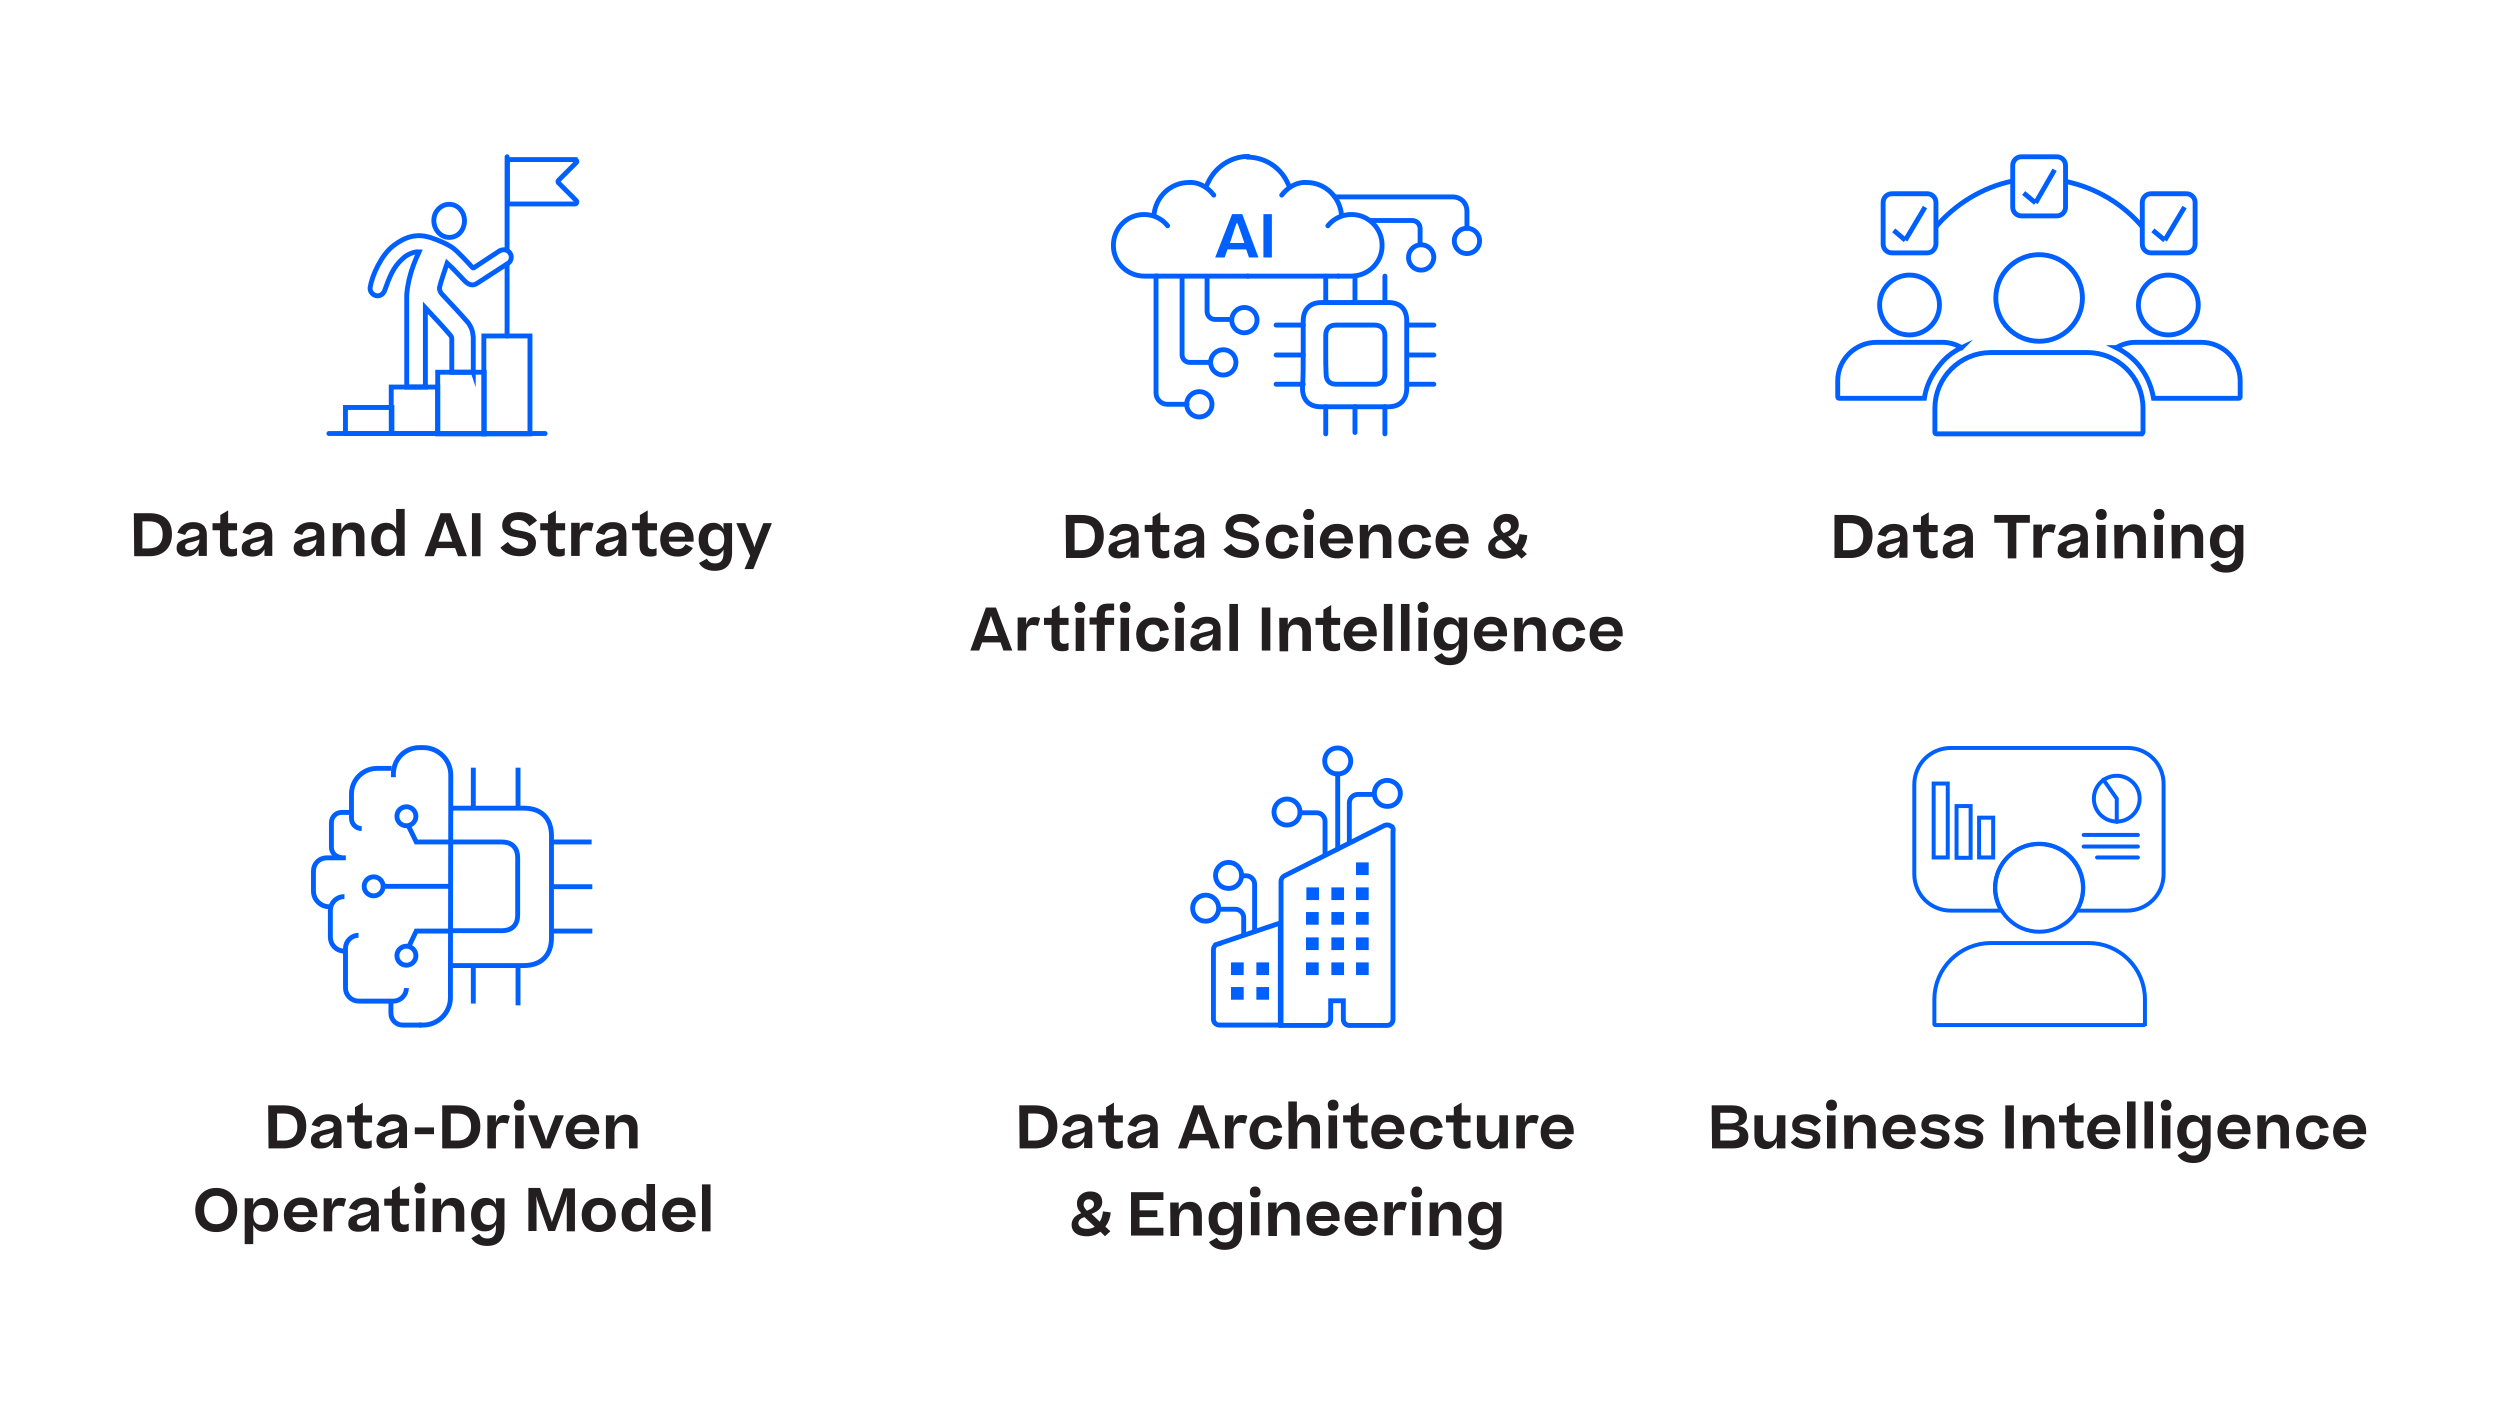 <?xml version="1.0" encoding="UTF-8"?>
<svg xmlns="http://www.w3.org/2000/svg" id="Layer_1" viewBox="0 0 710 399.38">
  <defs>
    <style>.cls-1{fill:#0060ff;}.cls-2{fill:#231f20;}.cls-3,.cls-4,.cls-5{fill:none;stroke:#0060ff;stroke-miterlimit:10;}.cls-3,.cls-5{stroke-width:1.39px;}.cls-4{stroke-width:1.13px;}.cls-4,.cls-5{stroke-linecap:round;}</style>
  </defs>
  <g>
    <path class="cls-2" d="M520.99,146.25h4.35c4.24,0,6.47,2.12,6.47,5.96,0,3.64-2.22,6.27-6.37,6.27h-4.45v-12.23h0Zm2.43,2.22v7.78h1.92c2.63,0,3.84-1.62,3.84-3.94,0-2.63-1.21-3.74-3.94-3.74h-1.82v-.1Z"></path>
    <path class="cls-2" d="M533.12,156.26c0-1.11,.4-1.72,1.21-2.12,.71-.4,1.62-.71,3.44-1.11,1.62-.3,1.82-.61,1.82-1.21s-.4-1.11-1.72-1.11-1.92,.71-2.32,1.72l-2.22-.61c.81-2.12,2.53-3.03,4.55-3.03,2.32,0,3.84,1.11,3.84,3.54v6.06h-2.32v-1.92c-.61,1.31-1.82,2.12-3.44,2.12-1.72,0-2.83-.91-2.83-2.32h0Zm6.47-2.02v-.61c-.2,.3-.71,.4-1.72,.71-1.62,.3-2.32,.61-2.32,1.41,0,.71,.51,1.01,1.41,1.01,1.72,0,2.53-1.52,2.63-2.53h0Z"></path>
    <path class="cls-2" d="M550.3,158.18c-.51,.3-1.11,.4-1.82,.4-2.22,0-3.03-1.11-3.03-3.23v-4.24h-2.12v-2.02h2.22v-2.32l2.22-1.31v3.64h2.53v2.02h-2.53v3.94c0,1.01,.4,1.41,1.31,1.41,.51,0,.81-.1,1.21-.3v2.02h0Z"></path>
    <path class="cls-2" d="M551.72,156.26c0-1.11,.4-1.72,1.21-2.12,.71-.4,1.62-.71,3.44-1.11,1.62-.3,1.82-.61,1.82-1.21s-.4-1.11-1.72-1.11-1.92,.71-2.32,1.72l-2.22-.61c.81-2.12,2.53-3.03,4.55-3.03,2.32,0,3.84,1.11,3.84,3.54v6.06h-2.32v-1.92c-.61,1.31-1.82,2.12-3.44,2.12-1.72,0-2.93-.91-2.83-2.32h0Zm6.47-2.02v-.61c-.2,.3-.71,.4-1.72,.71-1.62,.3-2.32,.61-2.32,1.41,0,.71,.51,1.01,1.41,1.01,1.72,0,2.53-1.52,2.63-2.53h0Z"></path>
    <path class="cls-2" d="M566.37,146.25h10.11v2.22h-3.84v10.11h-2.43v-10.11h-3.84v-2.22h0Z"></path>
    <path class="cls-2" d="M583.86,149.18l-.61,2.22c-.4-.2-.91-.3-1.52-.3-1.11,0-1.82,.91-1.82,2.43v4.85h-2.43v-9.4h2.43v2.12c.4-1.62,1.11-2.22,2.43-2.22,.61,0,1.11,.1,1.52,.3Z"></path>
    <path class="cls-2" d="M584.36,156.26c0-1.11,.4-1.72,1.21-2.12,.71-.4,1.62-.71,3.44-1.11,1.62-.3,1.82-.61,1.82-1.21s-.4-1.11-1.72-1.11-1.92,.71-2.32,1.72l-2.22-.61c.81-2.12,2.53-3.03,4.55-3.03,2.32,0,3.84,1.11,3.84,3.54v6.06h-2.32v-1.92c-.61,1.31-1.82,2.12-3.44,2.12s-2.83-.91-2.83-2.32h0Zm6.57-2.02v-.61c-.2,.3-.71,.4-1.72,.71-1.62,.3-2.32,.61-2.32,1.41,0,.71,.51,1.01,1.41,1.01,1.72,0,2.53-1.52,2.63-2.53h0Z"></path>
    <path class="cls-2" d="M596.79,144.53c.91,0,1.52,.61,1.52,1.62,0,.91-.61,1.52-1.52,1.52-1.01,0-1.62-.61-1.62-1.52,.1-.91,.61-1.62,1.62-1.62Zm1.21,13.95h-2.43v-9.4h2.43v9.4Z"></path>
    <path class="cls-2" d="M600.43,149.08h2.43v2.02c.61-1.52,1.72-2.22,3.23-2.22,2.02,0,3.34,1.41,3.34,3.74v5.86h-2.43v-5.15c0-1.52-.61-2.32-2.02-2.32s-2.02,1.11-2.02,2.83v4.75h-2.43l-.1-9.5h0Z"></path>
    <path class="cls-2" d="M613.17,144.53c.91,0,1.52,.61,1.52,1.62,0,.91-.61,1.52-1.52,1.52-1.01,0-1.52-.61-1.52-1.52-.1-.91,.51-1.62,1.52-1.62Zm1.11,13.95h-2.43v-9.4h2.43v9.4Z"></path>
    <path class="cls-2" d="M616.7,149.08h2.43v2.02c.61-1.52,1.72-2.22,3.23-2.22,2.02,0,3.34,1.41,3.34,3.74v5.86h-2.43v-5.15c0-1.52-.61-2.32-2.02-2.32s-2.02,1.11-2.02,2.83v4.75h-2.43l-.1-9.5h0Z"></path>
    <path class="cls-2" d="M627.62,153.83c0-3.23,2.02-4.85,4.14-4.85,1.41,0,2.43,.61,2.93,1.92v-1.82h2.43v8.29c0,3.54-1.82,5.26-4.95,5.26-2.12,0-3.64-.81-4.45-2.22l2.22-1.21c.61,.91,1.11,1.31,2.43,1.31,1.52,0,2.32-.91,2.32-2.83v-1.11c-.61,1.21-1.62,1.92-3.13,1.92-2.22,0-3.94-1.62-3.94-4.65h0Zm7.28-.1c0-1.72-.71-2.83-2.32-2.83s-2.32,1.21-2.32,2.83,.61,2.83,2.32,2.83,2.32-1.11,2.32-2.83Z"></path>
  </g>
  <g>
    <g>
      <path class="cls-3" d="M579.11,96.92c6.8,0,12.3-5.5,12.3-12.3s-5.6-12.3-12.3-12.3-12.3,5.5-12.3,12.3,5.5,12.3,12.3,12.3Z"></path>
      <path class="cls-3" d="M608.61,122.82v-6.9c0-8.8-7.2-15.8-15.8-15.8h-27.4c-8.8,0-15.9,7.2-15.9,15.8v6.9c0,.1,.1,.4,.4,.4h58.4c.1-.1,.3-.3,.3-.4h0Z"></path>
    </g>
    <path class="cls-3" d="M542.31,95.12c4.6,0,8.5-3.8,8.5-8.5s-3.8-8.5-8.5-8.5-8.5,3.8-8.5,8.5,3.7,8.5,8.5,8.5Z"></path>
    <path class="cls-3" d="M557.11,98.72c-1.6-.9-3.5-1.5-5.4-1.5h-18.8c-6,0-11,4.9-11,10.9v4.6c0,.1,.1,.4,.4,.4h24.2c.5-3.4,2-6.5,4-9,1.7-2.3,4-4.2,6.6-5.4h0Z"></path>
    <path class="cls-3" d="M615.81,95.12c-4.6,0-8.5-3.8-8.5-8.5s3.8-8.5,8.5-8.5,8.5,3.8,8.5,8.5-3.7,8.5-8.5,8.5Z"></path>
    <path class="cls-3" d="M601.01,98.72c1.6-.9,3.5-1.5,5.4-1.5h18.8c6,0,11,4.9,11,10.9v4.6c0,.1-.1,.4-.4,.4h-24.2c-.5-2.9-1.6-5.7-3.1-7.9-1.8-2.8-4.5-5-7.5-6.5h0Z"></path>
    <path class="cls-3" d="M586.61,51.52c8.7,1.8,16.3,6.4,21.8,12.9"></path>
    <path class="cls-3" d="M549.71,64.52c5.5-6.5,13.2-11.3,21.8-13.1"></path>
    <path class="cls-3" d="M547.31,71.82h-10c-1.4,0-2.5-1.1-2.5-2.5v-11.8c0-1.4,1.1-2.5,2.5-2.5h10c1.4,0,2.5,1.1,2.5,2.5v11.8c-.1,1.4-1.1,2.5-2.5,2.5Z"></path>
    <path class="cls-3" d="M584.11,61.32h-10c-1.4,0-2.5-1.1-2.5-2.5v-11.8c0-1.4,1.1-2.5,2.5-2.5h10c1.4,0,2.5,1.1,2.5,2.5v11.8c0,1.4-1.1,2.5-2.5,2.5Z"></path>
    <path class="cls-3" d="M620.91,71.82h-10c-1.4,0-2.5-1.1-2.5-2.5v-11.8c0-1.4,1.1-2.5,2.5-2.5h10c1.4,0,2.5,1.1,2.5,2.5v11.8c0,1.4-1.1,2.5-2.5,2.5Z"></path>
    <g>
      <line class="cls-3" x1="537.81" y1="65.42" x2="541.11" y2="68.22"></line>
      <line class="cls-3" x1="546.71" y1="58.82" x2="541.11" y2="68.22"></line>
    </g>
    <g>
      <line class="cls-3" x1="574.71" y1="54.82" x2="578.11" y2="57.62"></line>
      <line class="cls-3" x1="583.51" y1="48.22" x2="578.11" y2="57.62"></line>
    </g>
    <g>
      <line class="cls-3" x1="611.41" y1="65.42" x2="614.81" y2="68.22"></line>
      <line class="cls-3" x1="620.41" y1="58.82" x2="614.81" y2="68.22"></line>
    </g>
  </g>
  <g>
    <path class="cls-3" d="M131.91,62.72c0,2.6-1.8,4.7-4.3,4.7s-4.4-2.2-4.4-4.8,2-4.6,4.4-4.6c2.3,0,4.3,2,4.3,4.7h0Z"></path>
    <line class="cls-5" x1="144.01" y1="70.92" x2="144.01" y2="44.52"></line>
    <line class="cls-5" x1="144.01" y1="95.42" x2="144.01" y2="75.32"></line>
    <path class="cls-3" d="M134.41,105.72v-9.4h0c0-.4,0-.9-.1-1.3-.1-1.2-.6-2.3-1.3-3.3-2.4-2.8-5-5.5-7.5-8.2-.4-.4-.8-1.3-.7-1.8,.5-2.2,1.4-4.5,2.2-7,1.9,1.7,3.4,3.5,4.9,5,1,1,2,1.5,3.1,1,.2-.1,.3-.1,.4-.2l8.8-5.7c.6-.3,1-1,1-1.8,0-1.1-1-2.1-2.1-2.1-.4,0-.8,.1-1.1,.3h-.1l-7.3,4.8c-.1,.1-.3,.1-.4,0-.8-.9-4.4-4.9-6-5.9-1.6-1-3.5-1.8-5.5-2.5-4.3-1.5-7.6-.4-10.9,2.1-3.4,2.5-6.2,8.5-6.7,12v.2c0,1.1,1,2.1,2.1,2.1,1,0,1.8-.7,2.1-1.7,1.2-3.3,2.3-6.5,5.1-8.9,1-1,3-2,4.6-1.9-.7,1.5-1.1,2.5-1.6,3.8-1,2.7-1.7,5.6-1.9,8.5v26.1h5.3v-22.5c2.6,2.8,4.9,5.2,7.1,7.8,.3,.3,.4,.8,.4,1.1v9.4h6.1Z"></path>
    <rect class="cls-5" x="98.11" y="115.72" width="13.2" height="7.4"></rect>
    <rect class="cls-5" x="111.11" y="109.92" width="13.2" height="13.2"></rect>
    <rect class="cls-5" x="124.31" y="105.72" width="13.2" height="17.5"></rect>
    <rect class="cls-5" x="137.41" y="95.42" width="13.1" height="27.8"></rect>
    <line class="cls-5" x1="93.41" y1="123.12" x2="154.81" y2="123.12"></line>
    <path class="cls-5" d="M163.31,45.32h-19.2v12.6h19.2c.4,0,.7-.5,.4-.9l-5.1-5.1c-.2-.2-.2-.5,0-.7l5.1-5.1c.3-.2,0-.8-.4-.8Z"></path>
  </g>
  <g>
    <path class="cls-2" d="M38.01,145.74h4.35c4.24,0,6.47,2.12,6.47,5.96,0,3.64-2.22,6.27-6.37,6.27h-4.35l-.1-12.23h0Zm2.43,2.22v7.78h1.92c2.63,0,3.84-1.62,3.84-3.94,0-2.63-1.21-3.74-3.94-3.74h-1.82v-.1Z"></path>
    <path class="cls-2" d="M50.14,155.75c0-1.11,.4-1.72,1.21-2.12,.71-.4,1.62-.71,3.44-1.11,1.62-.3,1.82-.61,1.82-1.21s-.4-1.11-1.72-1.11-1.92,.71-2.32,1.72l-2.22-.61c.81-2.12,2.53-3.03,4.55-3.03,2.32,0,3.84,1.11,3.84,3.54v6.06h-2.32v-1.92c-.61,1.31-1.82,2.12-3.44,2.12-1.72,0-2.83-.91-2.83-2.32h0Zm6.47-2.02v-.61c-.2,.3-.71,.4-1.72,.71-1.62,.3-2.32,.61-2.32,1.41,0,.71,.51,1.01,1.41,1.01,1.72,0,2.53-1.52,2.63-2.53h0Z"></path>
    <path class="cls-2" d="M67.32,157.67c-.51,.3-1.11,.4-1.82,.4-2.22,0-3.03-1.11-3.03-3.23v-4.24h-2.12v-2.02h2.22v-2.32l2.22-1.31v3.64h2.53v2.02h-2.53v3.94c0,1.01,.4,1.41,1.31,1.41,.51,0,.81-.1,1.21-.3v2.02h0Z"></path>
    <path class="cls-2" d="M68.63,155.75c0-1.11,.4-1.72,1.21-2.12,.71-.4,1.62-.71,3.44-1.11,1.62-.3,1.82-.61,1.82-1.21s-.4-1.11-1.72-1.11c-1.21,0-1.92,.71-2.32,1.72l-2.22-.61c.81-2.12,2.53-3.03,4.65-3.03,2.32,0,3.84,1.11,3.84,3.54v6.06h-2.22v-1.92c-.61,1.31-1.82,2.12-3.44,2.12-1.92,0-3.03-.91-3.03-2.32h0Zm6.47-2.02v-.61c-.2,.3-.71,.4-1.72,.71-1.62,.3-2.32,.61-2.32,1.41,0,.71,.51,1.01,1.41,1.01,1.72,0,2.63-1.52,2.63-2.53h0Z"></path>
    <path class="cls-2" d="M83.39,155.75c0-1.11,.4-1.72,1.21-2.12,.71-.4,1.62-.71,3.44-1.11,1.62-.3,1.82-.61,1.82-1.21s-.4-1.11-1.72-1.11-1.92,.71-2.32,1.72l-2.22-.61c.81-2.12,2.53-3.03,4.65-3.03,2.32,0,3.84,1.11,3.84,3.54v6.06h-2.32v-1.92c-.61,1.31-1.82,2.12-3.44,2.12-1.72,0-2.93-.91-2.93-2.32h0Zm6.47-2.02v-.61c-.2,.3-.71,.4-1.72,.71-1.62,.3-2.32,.61-2.32,1.41,0,.71,.51,1.01,1.41,1.01,1.82,0,2.63-1.52,2.63-2.53h0Z"></path>
    <path class="cls-2" d="M94.51,148.57h2.43v2.02c.61-1.52,1.72-2.22,3.23-2.22,2.12,0,3.34,1.41,3.34,3.74v5.86h-2.43v-5.26c0-1.52-.61-2.32-2.02-2.32s-2.12,1.11-2.12,2.83v4.75h-2.43v-9.4h0Z"></path>
    <path class="cls-2" d="M109.57,148.47c1.41,0,2.43,.61,2.93,1.82v-5.76h2.43v13.34h-2.43v-1.92c-.61,1.31-1.62,2.02-3.13,2.02-2.22,0-3.94-1.62-3.94-4.75s2.02-4.75,4.14-4.75h0Zm3.13,4.75c0-1.72-.71-2.83-2.32-2.83s-2.32,1.21-2.32,2.83,.61,2.83,2.32,2.83,2.32-1.11,2.32-2.83Z"></path>
    <path class="cls-2" d="M125.13,145.74h2.83l4.65,12.23h-2.53l-.81-2.32h-5.26l-.81,2.32h-2.63l4.55-12.23h0Zm-.61,8.09h3.94l-1.72-4.85-.3-.91-.3,.91-1.62,4.85h0Z"></path>
    <path class="cls-2" d="M134.03,145.74h2.43v12.23h-2.43v-12.23Z"></path>
    <path class="cls-2" d="M144.23,153.93c1.01,1.31,2.02,1.92,3.74,1.92,1.31,0,2.02-.71,2.02-1.52,0-1.21-1.52-1.41-3.13-1.72-2.12-.3-4.24-.91-4.24-3.44,0-2.02,1.62-3.74,4.65-3.74,2.22,0,3.84,.61,5.26,2.43l-2.22,1.62c-.81-1.21-1.72-1.82-3.34-1.82-1.31,0-2.02,.71-2.02,1.41,0,1.21,1.31,1.41,3.13,1.72,1.92,.3,4.14,.91,4.14,3.44,0,2.22-1.72,3.74-4.55,3.74-2.63,0-4.45-.91-5.56-2.43l2.12-1.62h0Z"></path>
    <path class="cls-2" d="M160.4,157.67c-.51,.3-1.11,.4-1.82,.4-2.22,0-3.03-1.11-3.03-3.23v-4.24h-2.12v-2.02h2.22v-2.32l2.22-1.31v3.64h2.63v2.02h-2.63v3.94c0,1.01,.4,1.41,1.31,1.41,.51,0,.81-.1,1.21-.3v2.02h0Z"></path>
    <path class="cls-2" d="M168.59,148.68l-.61,2.22c-.4-.2-.91-.3-1.52-.3-1.11,0-1.82,.91-1.82,2.43v4.85h-2.43v-9.4h2.43v2.12c.4-1.62,1.11-2.22,2.43-2.22,.71,0,1.11,.1,1.52,.3Z"></path>
    <path class="cls-2" d="M169.2,155.75c0-1.11,.4-1.72,1.21-2.12,.71-.4,1.62-.71,3.44-1.11,1.62-.3,1.82-.61,1.82-1.21s-.4-1.11-1.72-1.11-1.92,.71-2.32,1.72l-2.22-.61c.81-2.12,2.53-3.03,4.65-3.03,2.32,0,3.84,1.11,3.84,3.54v6.06h-2.32v-1.92c-.61,1.31-1.82,2.12-3.44,2.12-1.82,0-2.93-.91-2.93-2.32h0Zm6.47-2.02v-.61c-.2,.3-.71,.4-1.72,.71-1.62,.3-2.32,.61-2.32,1.41,0,.71,.51,1.01,1.41,1.01,1.72,0,2.53-1.52,2.63-2.53h0Z"></path>
    <path class="cls-2" d="M186.48,157.67c-.51,.3-1.11,.4-1.82,.4-2.22,0-3.03-1.11-3.03-3.23v-4.24h-2.12v-2.02h2.22v-2.32l2.22-1.31v3.64h2.63v2.02h-2.63v3.94c0,1.01,.4,1.41,1.31,1.41,.51,0,.81-.1,1.21-.3v2.02h0Z"></path>
    <path class="cls-2" d="M192.44,158.07c-3.23,0-4.95-2.02-4.95-4.85,0-2.63,1.82-4.95,4.85-4.95,3.23,0,4.65,2.22,4.65,4.65v.91h-7.07c.2,1.31,1.11,2.12,2.53,2.12,1.11,0,1.72-.4,2.22-1.41l2.12,1.11c-1.01,1.52-2.32,2.43-4.35,2.43h0Zm-2.53-5.66h4.65c-.1-1.21-.71-2.02-2.22-2.02-1.41,0-2.22,.71-2.43,2.02Z"></path>
    <path class="cls-2" d="M198.41,153.32c0-3.23,2.02-4.85,4.14-4.85,1.41,0,2.43,.61,2.93,1.92v-1.82h2.43v8.29c0,3.54-1.82,5.26-4.95,5.26-2.12,0-3.64-.81-4.45-2.22l2.22-1.21c.61,.91,1.11,1.31,2.43,1.31,1.52,0,2.32-.91,2.32-2.83v-1.11c-.61,1.21-1.62,1.92-3.13,1.92-2.22,0-3.94-1.62-3.94-4.65h0Zm7.28-.1c0-1.72-.71-2.83-2.32-2.83s-2.32,1.21-2.32,2.83,.61,2.83,2.32,2.83,2.32-1.11,2.32-2.83Z"></path>
    <path class="cls-2" d="M213.97,161.61h-2.53l1.62-3.74-3.94-9.3h2.53l2.32,5.86,.3,1.01,.3-1.01,2.22-5.86h2.43l-5.26,13.04h0Z"></path>
  </g>
  <g>
    <path class="cls-2" d="M117.8,320.19h5.46v1.92h-5.46v-1.92Z"></path>
    <g>
      <path class="cls-2" d="M76.16,313.92h4.35c4.24,0,6.47,2.02,6.47,5.96,0,3.64-2.22,6.27-6.37,6.27h-4.35l-.1-12.23h0Zm2.53,2.22v7.78h1.92c2.63,0,3.84-1.62,3.84-3.94,0-2.53-1.21-3.74-3.94-3.74h-1.82v-.1Z"></path>
      <path class="cls-2" d="M88.29,323.93c0-1.11,.4-1.72,1.21-2.12,.71-.4,1.62-.71,3.44-1.11,1.62-.3,1.82-.61,1.82-1.21s-.4-1.11-1.72-1.11-1.92,.71-2.32,1.72l-2.22-.61c.81-2.02,2.53-3.03,4.65-3.03,2.32,0,3.84,1.11,3.84,3.54v6.06h-2.32v-1.92c-.61,1.31-1.82,2.02-3.44,2.02-1.82,.2-2.93-.71-2.93-2.22h0Zm6.47-1.92v-.61c-.2,.3-.71,.4-1.72,.71-1.62,.3-2.32,.61-2.32,1.41,0,.71,.51,1.01,1.41,1.01,1.82,0,2.53-1.52,2.63-2.53h0Z"></path>
      <path class="cls-2" d="M105.57,325.85c-.51,.3-1.11,.4-1.82,.4-2.22,0-3.03-1.11-3.03-3.23v-4.24h-2.12v-2.02h2.22v-2.32l2.22-1.31v3.64h2.63v2.02h-2.63v3.94c0,1.01,.4,1.41,1.31,1.41,.51,0,.81-.1,1.21-.3v2.02h0Z"></path>
      <path class="cls-2" d="M106.89,323.93c0-1.11,.4-1.72,1.21-2.12,.71-.4,1.62-.71,3.44-1.11,1.62-.3,1.82-.61,1.82-1.21s-.4-1.11-1.72-1.11-1.92,.71-2.32,1.72l-2.22-.61c.81-2.02,2.53-3.03,4.65-3.03,2.32,0,3.84,1.11,3.84,3.54v6.06h-2.32v-1.92c-.61,1.31-1.82,2.02-3.44,2.02-1.82,.2-2.93-.71-2.93-2.22h0Zm6.47-1.92v-.61c-.2,.3-.71,.4-1.72,.71-1.62,.3-2.32,.61-2.32,1.41,0,.71,.51,1.01,1.41,1.01,1.72,0,2.53-1.52,2.63-2.53h0Z"></path>
      <path class="cls-2" d="M125.59,313.92h4.35c4.24,0,6.47,2.02,6.47,5.96,0,3.64-2.22,6.27-6.37,6.27h-4.45v-12.23h0Zm2.43,2.22v7.78h1.92c2.63,0,3.84-1.62,3.84-3.94,0-2.53-1.21-3.74-3.94-3.74h-1.82v-.1Z"></path>
      <path class="cls-2" d="M144.79,316.95l-.61,2.22c-.4-.2-.91-.3-1.52-.3-1.11,0-1.82,.91-1.82,2.43v4.85h-2.43v-9.4h2.43v2.12c.4-1.62,1.11-2.22,2.43-2.22,.61,0,1.11,.1,1.52,.3Z"></path>
      <path class="cls-2" d="M147.52,312.3c.91,0,1.52,.61,1.52,1.62,0,.91-.61,1.52-1.52,1.52-1.01,0-1.62-.61-1.62-1.52,.1-1.01,.61-1.62,1.62-1.62Zm1.21,13.85h-2.43v-9.4h2.43v9.4Z"></path>
      <path class="cls-2" d="M153.78,326.15l-3.74-9.4h2.53l2.12,5.86,.4,1.41,.4-1.41,2.22-5.86h2.43l-3.84,9.4h-2.53Z"></path>
      <path class="cls-2" d="M165.61,326.35c-3.23,0-4.95-2.02-4.95-4.85,0-2.63,1.82-4.95,4.85-4.95,3.23,0,4.65,2.22,4.65,4.65v.91h-7.07c.2,1.31,1.11,2.12,2.53,2.12,1.11,0,1.72-.4,2.22-1.41l2.12,1.11c-.91,1.52-2.22,2.43-4.35,2.43h0Zm-2.53-5.66h4.65c-.1-1.21-.71-2.02-2.22-2.02-1.31-.1-2.12,.61-2.43,2.02Z"></path>
      <path class="cls-2" d="M172.08,316.75h2.43v2.02c.61-1.52,1.72-2.22,3.23-2.22,2.12,0,3.34,1.41,3.34,3.74v5.86h-2.43v-5.15c0-1.52-.61-2.32-2.02-2.32s-2.12,1.11-2.12,2.83v4.75h-2.43v-9.5h0Z"></path>
    </g>
    <g>
      <path class="cls-2" d="M55.45,343.64c0-3.44,2.22-6.27,5.96-6.27,3.94,0,5.96,2.83,5.96,6.27s-2.02,6.27-5.96,6.27-5.96-2.83-5.96-6.27Zm9.4,0c0-2.43-1.21-4.04-3.44-4.04s-3.44,1.72-3.44,4.04,1.11,4.04,3.44,4.04,3.44-1.62,3.44-4.04Z"></path>
      <path class="cls-2" d="M74.95,349.8c-1.41,0-2.43-.71-3.03-1.92v5.46h-2.43v-13.04h2.43v1.92c.61-1.41,1.72-2.02,3.23-2.02,2.12,0,3.84,1.41,3.84,4.75,0,3.13-1.82,4.95-4.04,4.85h0Zm1.62-4.75c0-1.72-.71-2.83-2.32-2.83s-2.32,1.21-2.32,2.83,.61,2.83,2.32,2.83,2.32-1.21,2.32-2.83Z"></path>
      <path class="cls-2" d="M85.56,349.9c-3.23,0-4.95-2.02-4.95-4.85,0-2.63,1.82-4.95,4.85-4.95,3.23,0,4.65,2.22,4.65,4.65v.91h-7.07c.2,1.31,1.11,2.12,2.53,2.12,1.11,0,1.72-.4,2.22-1.41l2.12,1.11c-1.01,1.52-2.22,2.43-4.35,2.43h0Zm-2.53-5.66h4.65c-.1-1.21-.71-2.02-2.22-2.02-1.31-.1-2.22,.71-2.43,2.02Z"></path>
      <path class="cls-2" d="M98.3,340.5l-.61,2.22c-.4-.2-.91-.3-1.52-.3-1.11,0-1.82,.91-1.82,2.43v4.85h-2.43v-9.4h2.32v2.12c.4-1.62,1.11-2.22,2.43-2.22,.71,0,1.21,.1,1.62,.3Z"></path>
      <path class="cls-2" d="M98.9,347.58c0-1.11,.4-1.72,1.21-2.12,.71-.4,1.62-.71,3.44-1.11,1.62-.3,1.82-.61,1.82-1.21s-.4-1.11-1.72-1.11-1.92,.71-2.32,1.72l-2.22-.61c.81-2.02,2.53-3.03,4.65-3.03,2.32,0,3.84,1.11,3.84,3.54v6.06h-2.22v-1.92c-.61,1.31-1.82,2.02-3.44,2.02-1.92,.1-3.03-.81-3.03-2.22h0Zm6.47-2.02v-.61c-.2,.3-.71,.4-1.72,.71-1.62,.3-2.32,.61-2.32,1.41,0,.71,.51,1.01,1.41,1.01,1.72,0,2.63-1.52,2.63-2.53h0Z"></path>
      <path class="cls-2" d="M116.09,349.5c-.51,.3-1.11,.4-1.82,.4-2.22,0-3.03-1.11-3.03-3.23v-4.24h-2.12v-2.02h2.22v-2.32l2.22-1.31v3.64h2.63v2.02h-2.63v3.94c0,1.01,.4,1.41,1.31,1.41,.51,0,.81-.1,1.21-.3v2.02h0Z"></path>
      <path class="cls-2" d="M119.32,335.85c.91,0,1.52,.61,1.52,1.62,0,.91-.61,1.52-1.52,1.52-1.01,0-1.62-.61-1.62-1.52,0-1.01,.61-1.62,1.62-1.62Zm1.21,13.85h-2.43v-9.4h2.43v9.4Z"></path>
      <path class="cls-2" d="M122.86,340.4h2.43v2.02c.61-1.52,1.72-2.22,3.23-2.22,2.02,0,3.34,1.41,3.34,3.74v5.86h-2.43v-5.15c0-1.52-.61-2.32-2.02-2.32s-2.12,1.11-2.12,2.83v4.75h-2.43v-9.5h0Z"></path>
      <path class="cls-2" d="M133.77,345.05c0-3.23,2.02-4.85,4.14-4.85,1.41,0,2.43,.61,2.93,1.92v-1.82h2.43v8.29c0,3.54-1.82,5.26-4.95,5.26-2.12,0-3.64-.81-4.45-2.22l2.22-1.21c.61,.91,1.11,1.31,2.43,1.31,1.52,0,2.32-.91,2.32-2.83v-1.11c-.61,1.21-1.62,1.92-3.13,1.92-2.22,.1-3.94-1.52-3.94-4.65h0Zm7.28,0c0-1.72-.71-2.83-2.32-2.83s-2.32,1.21-2.32,2.83,.61,2.83,2.32,2.83,2.32-1.21,2.32-2.83Z"></path>
      <path class="cls-2" d="M163.28,337.47v12.23h-2.32v-8.49l.1-1.62-.4,1.52-3.03,8.49h-1.92l-3.03-8.49-.4-1.41,.1,1.41v8.49h-2.32v-12.23h3.34l3.23,9.3,.1,.51,.1-.4,3.23-9.3h3.23Z"></path>
      <path class="cls-2" d="M165.2,345.05c0-2.83,1.82-4.85,4.85-4.85s4.85,2.12,4.85,4.85-1.82,4.85-4.85,4.85c-3.13,0-4.85-2.02-4.85-4.85Zm7.28,0c0-1.72-.71-2.83-2.32-2.83s-2.32,1.21-2.32,2.83,.61,2.83,2.32,2.83,2.32-1.21,2.32-2.83Z"></path>
      <path class="cls-2" d="M180.67,340.2c1.41,0,2.43,.61,2.93,1.82v-5.76h2.43v13.34h-2.43v-1.82c-.61,1.31-1.62,2.02-3.13,2.02-2.22,0-3.94-1.62-3.94-4.75s2.02-4.85,4.14-4.85h0Zm3.13,4.85c0-1.72-.71-2.83-2.32-2.83s-2.32,1.21-2.32,2.83,.61,2.83,2.32,2.83,2.32-1.21,2.32-2.83Z"></path>
      <path class="cls-2" d="M193,349.9c-3.23,0-4.95-2.02-4.95-4.85,0-2.63,1.82-4.95,4.85-4.95,3.23,0,4.65,2.22,4.65,4.65v.91h-7.07c.2,1.31,1.11,2.12,2.53,2.12,1.11,0,1.72-.4,2.22-1.41l2.12,1.11c-1.01,1.52-2.32,2.43-4.35,2.43h0Zm-2.53-5.66h4.65c-.1-1.21-.71-2.02-2.22-2.02-1.41-.1-2.22,.71-2.43,2.02Z"></path>
      <path class="cls-2" d="M201.79,349.7h-2.43v-13.34h2.43v13.34Z"></path>
    </g>
  </g>
  <g>
    <g>
      <path class="cls-3" d="M127.92,239.12h14.6c2.9,0,4.5,1.7,4.5,4.4v16.4c0,2.8-1.7,4.4-4.4,4.4h-14.8"></path>
      <path class="cls-3" d="M127.92,229.52h20.8c5.1,0,7.9,2.9,7.9,7.9v28.9c0,5-2.9,7.9-7.9,7.9h-21"></path>
      <line class="cls-3" x1="134.42" y1="274.12" x2="134.42" y2="285.02"></line>
      <line class="cls-3" x1="134.42" y1="218.02" x2="134.42" y2="229.42"></line>
      <line class="cls-3" x1="147.12" y1="229.52" x2="147.12" y2="218.02"></line>
      <line class="cls-3" x1="147.12" y1="285.52" x2="147.12" y2="274.12"></line>
      <line class="cls-3" x1="168.02" y1="239.12" x2="156.72" y2="239.12"></line>
      <line class="cls-3" x1="168.22" y1="251.82" x2="156.72" y2="251.82"></line>
      <line class="cls-3" x1="156.72" y1="264.42" x2="168.22" y2="264.42"></line>
    </g>
    <path class="cls-3" d="M97.02,243.52c-1.6,0-2.9-1.3-2.9-2.9v-7c0-1.6,1.3-2.9,2.9-2.9h2.7"></path>
    <path class="cls-3" d="M102.72,235.32c-1.6,0-2.9-1.3-2.9-2.9v-6.9c0-4.1,3.3-7.3,7.3-7.3h4.1"></path>
    <path class="cls-3" d="M93.52,257.52c-2.5,0-4.5-2-4.5-4.5v-5.6c0-2.2,1.7-3.8,3.8-3.8h5.4"></path>
    <path class="cls-3" d="M98.12,270.12h-.3c-2.3,0-4-1.8-4-4v-7.5c0-2.3,1.8-4,4-4"></path>
    <path class="cls-3" d="M115.42,280.62c0,2-1.7,3.7-3.7,3.7h-9.9c-2,0-3.7-1.7-3.7-3.7v-11.3c0-2,1.7-3.7,3.7-3.7"></path>
    <path class="cls-3" d="M111.02,284.52v3.3c0,1.8,1.5,3.3,3.3,3.3h5.4"></path>
    <path class="cls-3" d="M119.02,291.12h1.1c4.3,0,7.8-3.5,7.8-7.8v-4l.1-55.2v-4c0-4.3-3.5-7.8-7.8-7.8h-1.1c-3.6,0-6.5,2.5-7.2,5.8-.1,.4-.2,1-.2,1.5v1.1"></path>
    <circle class="cls-3" cx="106.12" cy="251.72" r="2.7"></circle>
    <polyline class="cls-3" points="115.92 234.42 118.22 239.12 127.92 239.12"></polyline>
    <line class="cls-3" x1="108.82" y1="251.72" x2="127.92" y2="251.72"></line>
    <polyline class="cls-3" points="115.92 269.22 118.22 264.42 127.92 264.42"></polyline>
    <circle class="cls-3" cx="115.42" cy="271.42" r="2.7"></circle>
    <circle class="cls-3" cx="115.42" cy="231.82" r="2.7"></circle>
  </g>
  <g>
    <g>
      <path class="cls-2" d="M302.66,146.25h4.35c4.24,0,6.47,2.12,6.47,5.96,0,3.64-2.22,6.27-6.37,6.27h-4.35l-.1-12.23h0Zm2.53,2.22v7.78h1.92c2.63,0,3.84-1.62,3.84-3.94,0-2.63-1.21-3.74-3.94-3.74h-1.82v-.1Z"></path>
      <path class="cls-2" d="M314.79,156.26c0-1.11,.4-1.72,1.21-2.12,.71-.4,1.62-.71,3.44-1.11,1.62-.3,1.82-.61,1.82-1.21s-.4-1.11-1.72-1.11-1.92,.71-2.32,1.72l-2.22-.61c.81-2.12,2.53-3.03,4.55-3.03,2.32,0,3.84,1.11,3.84,3.54v6.06h-2.32v-1.92c-.61,1.31-1.82,2.12-3.44,2.12-1.72,0-2.83-.91-2.83-2.32h0Zm6.47-2.02v-.61c-.2,.3-.71,.4-1.72,.71-1.62,.3-2.32,.61-2.32,1.41,0,.71,.51,1.01,1.41,1.01,1.82,0,2.63-1.52,2.63-2.53h0Z"></path>
      <path class="cls-2" d="M332.07,158.18c-.51,.3-1.11,.4-1.82,.4-2.22,0-3.03-1.11-3.03-3.23v-4.24h-2.12v-2.02h2.22v-2.32l2.22-1.31v3.64h2.53v2.02h-2.53v3.94c0,1.01,.4,1.41,1.31,1.41,.51,0,.81-.1,1.21-.3v2.02h0Z"></path>
      <path class="cls-2" d="M333.39,156.26c0-1.11,.4-1.72,1.21-2.12,.71-.4,1.62-.71,3.44-1.11,1.62-.3,1.82-.61,1.82-1.21s-.4-1.11-1.72-1.11-1.92,.71-2.32,1.72l-2.22-.61c.81-2.12,2.53-3.03,4.55-3.03,2.32,0,3.84,1.11,3.84,3.54v6.06h-2.32v-1.92c-.61,1.31-1.82,2.12-3.44,2.12-1.72,0-2.83-.91-2.83-2.32h0Zm6.47-2.02v-.61c-.2,.3-.71,.4-1.72,.71-1.62,.3-2.32,.61-2.32,1.41,0,.71,.51,1.01,1.41,1.01,1.72,0,2.63-1.52,2.63-2.53h0Z"></path>
      <path class="cls-2" d="M349.66,154.44c1.01,1.31,2.02,1.92,3.74,1.92,1.31,0,2.02-.71,2.02-1.52,0-1.21-1.52-1.41-3.13-1.72-2.12-.3-4.24-.91-4.24-3.44,0-2.02,1.62-3.74,4.55-3.74,2.22,0,3.84,.61,5.26,2.43l-2.22,1.62c-.81-1.21-1.72-1.82-3.34-1.82-1.31,0-2.02,.71-2.02,1.41,0,1.21,1.31,1.41,3.13,1.72,1.92,.3,4.14,.91,4.14,3.44,0,2.22-1.72,3.74-4.55,3.74-2.53,0-4.45-.91-5.56-2.43l2.22-1.62h0Z"></path>
      <path class="cls-2" d="M366.24,152.92c-.2-1.21-.71-1.92-2.02-1.92-1.62,0-2.32,1.21-2.32,2.83s.61,2.83,2.32,2.83c1.31,0,1.82-.81,2.02-2.12l2.53,.51c-.4,2.12-2.02,3.64-4.55,3.64-3.13,0-4.75-2.02-4.75-4.85s1.82-4.85,4.85-4.85c2.83,0,3.94,1.41,4.45,3.44l-2.53,.51h0Z"></path>
      <path class="cls-2" d="M371.69,144.53c.91,0,1.52,.61,1.52,1.62,0,.91-.61,1.52-1.52,1.52-1.01,0-1.62-.61-1.62-1.52,.1-.91,.61-1.62,1.62-1.62Zm1.21,13.95h-2.43v-9.4h2.43v9.4Z"></path>
      <path class="cls-2" d="M379.78,158.58c-3.23,0-4.95-2.02-4.95-4.85,0-2.63,1.82-4.95,4.85-4.95,3.23,0,4.55,2.22,4.55,4.65v.91h-7.07c.2,1.31,1.11,2.12,2.53,2.12,1.11,0,1.72-.4,2.22-1.41l2.02,1.11c-.71,1.52-2.12,2.43-4.14,2.43h0Zm-2.53-5.66h4.65c-.1-1.21-.71-2.02-2.22-2.02-1.31,0-2.12,.71-2.43,2.02h0Z"></path>
      <path class="cls-2" d="M386.15,149.08h2.43v2.02c.61-1.52,1.72-2.22,3.23-2.22,2.02,0,3.34,1.41,3.34,3.74v5.86h-2.43v-5.15c0-1.52-.61-2.32-2.02-2.32s-2.02,1.11-2.02,2.83v4.75h-2.43l-.1-9.5h0Z"></path>
      <path class="cls-2" d="M403.93,152.92c-.2-1.21-.71-1.92-2.02-1.92-1.52,0-2.32,1.21-2.32,2.83s.61,2.83,2.32,2.83c1.31,0,1.82-.81,2.02-2.12l2.53,.51c-.4,2.12-2.02,3.64-4.55,3.64-3.13,0-4.75-2.02-4.75-4.85s1.82-4.85,4.85-4.85c2.83,0,3.94,1.41,4.45,3.44l-2.53,.51h0Z"></path>
      <path class="cls-2" d="M412.63,158.58c-3.23,0-4.95-2.02-4.95-4.85,0-2.63,1.82-4.95,4.85-4.95,3.23,0,4.55,2.22,4.55,4.65v.91h-7.07c.2,1.31,1.11,2.12,2.53,2.12,1.11,0,1.72-.4,2.22-1.41l2.02,1.11c-.71,1.52-2.12,2.43-4.14,2.43h0Zm-2.53-5.66h4.65c-.1-1.21-.71-2.02-2.22-2.02-1.31,0-2.12,.71-2.43,2.02h0Z"></path>
      <path class="cls-2" d="M432.13,158.68l-1.31-1.31c-1.11,.81-2.32,1.31-3.84,1.31-2.83,0-4.35-1.31-4.35-3.23,0-1.72,1.11-2.73,2.73-3.34-1.01-1.11-1.21-1.82-1.21-2.83,0-1.82,1.52-3.34,3.74-3.34s3.44,1.11,3.44,3.13c0,1.31-.81,2.53-3.03,3.34l2.32,2.22c.61-.91,.81-2.12,.91-2.93l2.22,.3c-.1,1.41-.61,2.83-1.52,4.04l1.41,1.31-1.52,1.31h0Zm-4.95-2.12c.81,0,1.52-.2,2.12-.61l-2.93-2.73c-1.11,.4-1.72,.91-1.72,1.82,.1,.91,.91,1.52,2.53,1.52h0Zm-.1-5.15c1.62-.61,2.02-1.11,2.02-1.92,0-.71-.61-1.31-1.52-1.31s-1.41,.71-1.41,1.41c-.1,.71,.3,1.21,.91,1.82h0Z"></path>
    </g>
    <g>
      <path class="cls-2" d="M280.02,172.53h2.83l4.65,12.23h-2.53l-.81-2.32h-5.26l-.81,2.32h-2.53l4.45-12.23h0Zm-.51,8.09h3.94l-1.72-4.85-.3-.91-.3,.91-1.62,4.85h0Z"></path>
      <path class="cls-2" d="M295.39,175.56l-.61,2.22c-.4-.2-.91-.3-1.52-.3-1.11,0-1.82,.91-1.82,2.43v4.85h-2.43v-9.4h2.43v2.12c.4-1.62,1.11-2.22,2.43-2.22,.71,0,1.11,.1,1.52,.3h0Z"></path>
      <path class="cls-2" d="M303.47,184.55c-.51,.3-1.11,.4-1.82,.4-2.22,0-3.03-1.11-3.03-3.23v-4.24h-2.12v-2.02h2.22v-2.32l2.22-1.31v3.64h2.53v2.02h-2.53v3.94c0,1.01,.4,1.41,1.31,1.41,.51,0,.81-.1,1.21-.3v2.02h0Z"></path>
      <path class="cls-2" d="M306.71,170.91c.91,0,1.52,.61,1.52,1.62,0,.91-.61,1.52-1.52,1.52-1.01,0-1.52-.61-1.52-1.52s.51-1.62,1.52-1.62Zm1.21,13.95h-2.43v-9.4h2.43v9.4Z"></path>
      <path class="cls-2" d="M311.46,177.38h-2.02v-2.02h2.02v-.71c0-2.43,1.21-3.23,3.23-3.23h1.72v1.92h-1.62c-.81,0-1.01,.3-1.01,1.21v.91h2.63v2.02h-2.63v7.38h-2.32v-7.48h0Z"></path>
      <path class="cls-2" d="M319.54,170.91c.91,0,1.52,.61,1.52,1.62,0,.91-.61,1.52-1.52,1.52-1.01,0-1.52-.61-1.52-1.52-.1-.91,.51-1.62,1.52-1.62Zm1.11,13.95h-2.43v-9.4h2.43v9.4Z"></path>
      <path class="cls-2" d="M329.45,179.3c-.2-1.21-.71-1.92-2.02-1.92-1.52,0-2.32,1.21-2.32,2.83s.61,2.83,2.32,2.83c1.31,0,1.82-.81,2.02-2.12l2.53,.51c-.4,2.12-2.02,3.64-4.55,3.64-3.13,0-4.75-2.02-4.75-4.85s1.82-4.85,4.85-4.85c2.83,0,3.94,1.41,4.45,3.44l-2.53,.51h0Z"></path>
      <path class="cls-2" d="M335.01,170.91c.91,0,1.52,.61,1.52,1.62,0,.91-.61,1.52-1.52,1.52-1.01,0-1.52-.61-1.52-1.52s.51-1.62,1.52-1.62Zm1.21,13.95h-2.43v-9.4h2.43v9.4Z"></path>
      <path class="cls-2" d="M338.04,182.63c0-1.11,.4-1.72,1.21-2.12,.71-.4,1.52-.71,3.44-1.11,1.52-.3,1.82-.61,1.82-1.21s-.4-1.11-1.72-1.11-1.92,.71-2.32,1.72l-2.22-.61c.81-2.12,2.53-3.03,4.55-3.03,2.32,0,3.84,1.11,3.84,3.54v6.06h-2.32v-1.92c-.61,1.31-1.82,2.12-3.44,2.12-1.72,0-2.93-.91-2.83-2.32h0Zm6.47-2.02v-.61c-.2,.3-.71,.4-1.72,.71-1.62,.3-2.32,.61-2.32,1.41,0,.71,.51,1.01,1.41,1.01,1.72,0,2.53-1.52,2.63-2.53h0Z"></path>
      <path class="cls-2" d="M351.58,184.86h-2.43v-13.34h2.43v13.34Z"></path>
      <path class="cls-2" d="M358.35,172.53h2.43v12.23h-2.43v-12.23Z"></path>
      <path class="cls-2" d="M363.3,175.46h2.43v2.02c.61-1.52,1.72-2.22,3.23-2.22,2.02,0,3.34,1.41,3.34,3.74v5.86h-2.43v-5.15c0-1.52-.61-2.32-2.02-2.32s-2.02,1.11-2.02,2.83v4.75h-2.43l-.1-9.5h0Z"></path>
      <path class="cls-2" d="M380.59,184.55c-.51,.3-1.11,.4-1.82,.4-2.22,0-3.03-1.11-3.03-3.23v-4.24h-2.12v-2.02h2.22v-2.32l2.22-1.31v3.64h2.53v2.02h-2.53v3.94c0,1.01,.4,1.41,1.31,1.41,.51,0,.81-.1,1.21-.3v2.02h0Z"></path>
      <path class="cls-2" d="M386.55,184.96c-3.23,0-4.95-2.02-4.95-4.85,0-2.63,1.82-4.95,4.85-4.95,3.23,0,4.55,2.22,4.55,4.65v.91h-6.97c.2,1.31,1.11,2.12,2.53,2.12,1.11,0,1.72-.4,2.22-1.41l2.02,1.11c-.81,1.52-2.22,2.43-4.24,2.43h0Zm-2.53-5.66h4.65c-.1-1.21-.71-2.02-2.22-2.02-1.31,0-2.12,.71-2.43,2.02h0Z"></path>
      <path class="cls-2" d="M395.44,184.86h-2.43v-13.34h2.43v13.34Z"></path>
      <path class="cls-2" d="M400.4,184.86h-2.53v-13.34h2.43v13.34h.1Z"></path>
      <path class="cls-2" d="M404.14,170.91c.91,0,1.52,.61,1.52,1.62,0,.91-.61,1.52-1.52,1.52-1.01,0-1.52-.61-1.52-1.52-.1-.91,.51-1.62,1.52-1.62Zm1.11,13.95h-2.43v-9.4h2.43v9.4Z"></path>
      <path class="cls-2" d="M407.17,180.11c0-3.23,2.02-4.85,4.14-4.85,1.41,0,2.43,.61,2.93,1.92v-1.82h2.43v8.29c0,3.54-1.82,5.26-4.95,5.26-2.12,0-3.64-.81-4.45-2.22l2.22-1.21c.61,.91,1.11,1.31,2.43,1.31,1.52,0,2.32-.91,2.32-2.83v-1.11c-.61,1.21-1.62,1.92-3.13,1.92-2.22,.1-3.94-1.52-3.94-4.65h0Zm7.28,0c0-1.72-.71-2.83-2.32-2.83s-2.32,1.21-2.32,2.83,.61,2.83,2.32,2.83,2.32-1.11,2.32-2.83Z"></path>
      <path class="cls-2" d="M423.54,184.96c-3.23,0-4.95-2.02-4.95-4.85,0-2.63,1.82-4.95,4.85-4.95,3.23,0,4.55,2.22,4.55,4.65v.91h-7.07c.2,1.31,1.11,2.12,2.53,2.12,1.11,0,1.72-.4,2.22-1.41l2.02,1.11c-.71,1.52-2.02,2.43-4.14,2.43h0Zm-2.53-5.66h4.65c-.1-1.21-.71-2.02-2.22-2.02-1.31,0-2.12,.71-2.43,2.02h0Z"></path>
      <path class="cls-2" d="M430.01,175.46h2.43v2.02c.61-1.52,1.72-2.22,3.23-2.22,2.02,0,3.34,1.41,3.34,3.74v5.86h-2.43v-5.15c0-1.52-.61-2.32-2.02-2.32s-2.02,1.11-2.02,2.83v4.75h-2.43l-.1-9.5h0Z"></path>
      <path class="cls-2" d="M447.7,179.3c-.2-1.21-.71-1.92-2.02-1.92-1.52,0-2.32,1.21-2.32,2.83s.61,2.83,2.32,2.83c1.31,0,1.82-.81,2.02-2.12l2.53,.51c-.4,2.12-2.02,3.64-4.55,3.64-3.13,0-4.75-2.02-4.75-4.85s1.82-4.85,4.85-4.85c2.83,0,3.94,1.41,4.45,3.44l-2.53,.51h0Z"></path>
      <path class="cls-2" d="M456.39,184.96c-3.23,0-4.95-2.02-4.95-4.85,0-2.63,1.82-4.95,4.85-4.95,3.23,0,4.55,2.22,4.55,4.65v.91h-7.07c.2,1.31,1.11,2.12,2.53,2.12,1.11,0,1.72-.4,2.22-1.41l2.02,1.11c-.71,1.52-2.02,2.43-4.14,2.43h0Zm-2.53-5.66h4.65c-.1-1.21-.71-2.02-2.22-2.02-1.31,0-2.22,.71-2.43,2.02h0Z"></path>
    </g>
  </g>
  <g>
    <g>
      <path class="cls-5" d="M376.51,100.62v-5.3c0-2,1-3,3-3h10.8c1.9,0,3,1,3,3v10.9c0,1.9-1,2.9-2.9,2.9h-10.9c-1.9,0-2.9-1-2.9-3-.1-1.7-.1-3.6-.1-5.5h0Z"></path>
      <path class="cls-5" d="M370.11,100.62v-9.4c0-3.4,1.9-5.3,5.2-5.3h19c3.4,0,5.2,1.9,5.2,5.2v19.2c0,3.2-1.9,5.2-5.2,5.2h-19.3c-3.2,0-5.1-2-5.1-5.2,.2-3.3,.2-6.4,.2-9.7h0Z"></path>
      <line class="cls-5" x1="376.51" y1="115.52" x2="376.51" y2="123.22"></line>
      <line class="cls-5" x1="376.51" y1="78.42" x2="376.51" y2="85.92"></line>
      <line class="cls-5" x1="384.81" y1="115.52" x2="384.81" y2="122.82"></line>
      <line class="cls-5" x1="384.81" y1="78.42" x2="384.81" y2="85.92"></line>
      <line class="cls-5" x1="393.31" y1="85.92" x2="393.31" y2="78.42"></line>
      <line class="cls-5" x1="393.31" y1="123.22" x2="393.31" y2="115.52"></line>
      <line class="cls-5" x1="370.11" y1="92.32" x2="362.41" y2="92.32"></line>
      <line class="cls-5" x1="407.21" y1="92.32" x2="399.71" y2="92.32"></line>
      <line class="cls-5" x1="370.11" y1="100.82" x2="362.41" y2="100.82"></line>
      <line class="cls-5" x1="407.21" y1="100.82" x2="399.71" y2="100.82"></line>
      <line class="cls-5" x1="399.71" y1="109.12" x2="407.21" y2="109.12"></line>
      <line class="cls-5" x1="362.41" y1="109.12" x2="370.11" y2="109.12"></line>
    </g>
    <path class="cls-5" d="M349.41,90.72h-4.3c-1.3,0-2.3-1-2.3-2.3v-9.8"></path>
    <path class="cls-5" d="M353.41,94.52c-2,0-3.6-1.6-3.6-3.6s1.6-3.6,3.6-3.6,3.6,1.6,3.6,3.6-1.7,3.6-3.6,3.6Z"></path>
    <g>
      <g>
        <path class="cls-5" d="M354.41,78.42h-25.7"></path>
        <path class="cls-5" d="M327.71,61.22c.4-5.2,4.6-9.4,10-9.4h.9c2.4,.2,4.6,1.6,6.1,3.6h0"></path>
        <path class="cls-5" d="M328.71,78.42h-3.7c-4.8,0-8.8-3.8-8.8-8.6-.1-4.9,3.8-8.9,8.7-8.9,2.7,0,5.1,1.2,6.7,3.2"></path>
      </g>
      <path class="cls-5" d="M342.61,52.82l.4-.8c2-4.5,6.5-7.6,11.5-7.6"></path>
      <g>
        <path class="cls-5" d="M354.31,78.42h25.8"></path>
        <path class="cls-5" d="M381.01,61.22c-.4-5.2-4.6-9.4-10-9.4h-.9c-2.4,.2-4.6,1.6-6.1,3.6h0"></path>
        <path class="cls-5" d="M380.01,78.42h3.7c4.8,0,8.8-3.8,8.8-8.6,.1-4.9-3.8-8.9-8.7-8.9-2.7,0-5.1,1.2-6.7,3.2"></path>
      </g>
      <path class="cls-5" d="M366.11,52.82l-.4-.8c-2-4.5-6.5-7.4-11.5-7.4"></path>
    </g>
    <path class="cls-5" d="M343.81,102.92h-5.9c-1.3,0-2.2-1-2.2-2.2v-22.1"></path>
    <path class="cls-5" d="M347.41,106.52c-2,0-3.6-1.6-3.6-3.6s1.6-3.6,3.6-3.6,3.6,1.6,3.6,3.6-1.6,3.6-3.6,3.6Z"></path>
    <path class="cls-5" d="M337.11,114.82h-5.6c-1.7,0-3.2-1.4-3.2-3.2v-33.2"></path>
    <path class="cls-5" d="M340.61,118.42c-2,0-3.6-1.6-3.6-3.6s1.6-3.6,3.6-3.6,3.6,1.6,3.6,3.6-1.6,3.6-3.6,3.6Z"></path>
    <path class="cls-5" d="M416.61,64.82v-4.9c0-2.2-1.7-4-4-4h-33.5"></path>
    <path class="cls-5" d="M416.61,72.02c-2,0-3.6-1.6-3.6-3.6s1.6-3.6,3.6-3.6,3.6,1.6,3.6,3.6-1.6,3.6-3.6,3.6Z"></path>
    <path class="cls-5" d="M403.31,69.22v-4.3c0-1.3-1-2.3-2.3-2.3h-11.7"></path>
    <path class="cls-5" d="M403.61,76.72c-2,0-3.6-1.6-3.6-3.6s1.6-3.6,3.6-3.6,3.6,1.6,3.6,3.6c-.1,2-1.6,3.6-3.6,3.6Z"></path>
    <g>
      <path class="cls-1" d="M349.91,60.82h2.9l4.6,12.3h-2.7l-.8-2.3h-5.3l-.8,2.3h-2.7l4.8-12.3Zm-.6,8.2h4.1l-1.7-4.9-.4-.9-.4,.9-1.6,4.9h0Z"></path>
      <path class="cls-1" d="M358.81,60.82h2.4v12.3h-2.4v-12.3Z"></path>
    </g>
  </g>
  <g>
    <g>
      <path class="cls-2" d="M289.47,313.92h4.35c4.24,0,6.47,2.02,6.47,5.96,0,3.64-2.22,6.27-6.37,6.27h-4.35l-.1-12.23h0Zm2.53,2.22v7.78h1.92c2.63,0,3.84-1.62,3.84-3.94,0-2.53-1.21-3.74-3.94-3.74h-1.82v-.1Z"></path>
      <path class="cls-2" d="M301.6,323.93c0-1.11,.4-1.72,1.21-2.12,.71-.4,1.62-.71,3.44-1.11,1.62-.3,1.82-.61,1.82-1.21s-.4-1.11-1.72-1.11-1.92,.71-2.32,1.72l-2.22-.61c.81-2.02,2.53-3.03,4.55-3.03,2.32,0,3.84,1.11,3.84,3.54v6.06h-2.32v-1.92c-.61,1.31-1.82,2.02-3.44,2.02-1.72,.2-2.83-.71-2.83-2.22h0Zm6.47-1.92v-.61c-.2,.3-.71,.4-1.72,.71-1.62,.3-2.32,.61-2.32,1.41,0,.71,.51,1.01,1.41,1.01,1.82,0,2.63-1.52,2.63-2.53h0Z"></path>
      <path class="cls-2" d="M318.89,325.85c-.51,.3-1.11,.4-1.82,.4-2.22,0-3.03-1.11-3.03-3.23v-4.24h-2.12v-2.02h2.22v-2.32l2.22-1.31v3.64h2.53v2.02h-2.53v3.94c0,1.01,.4,1.41,1.31,1.41,.51,0,.81-.1,1.21-.3v2.02h0Z"></path>
      <path class="cls-2" d="M320.2,323.93c0-1.11,.4-1.72,1.21-2.12,.71-.4,1.62-.71,3.44-1.11,1.62-.3,1.82-.61,1.82-1.21s-.4-1.11-1.72-1.11-1.92,.71-2.32,1.72l-2.22-.61c.81-2.02,2.53-3.03,4.55-3.03,2.32,0,3.84,1.11,3.84,3.54v6.06h-2.32v-1.92c-.61,1.31-1.82,2.02-3.44,2.02-1.72,.2-2.83-.71-2.83-2.22h0Zm6.47-1.92v-.61c-.2,.3-.71,.4-1.72,.71-1.62,.3-2.32,.61-2.32,1.41,0,.71,.51,1.01,1.41,1.01,1.72,0,2.53-1.52,2.63-2.53h0Z"></path>
      <path class="cls-2" d="M339,313.92h2.83l4.65,12.23h-2.53l-.81-2.32h-5.26l-.81,2.32h-2.53l4.45-12.23h0Zm-.51,8.09h3.94l-1.72-4.85-.3-.91-.3,.91-1.62,4.85h0Z"></path>
      <path class="cls-2" d="M354.26,316.95l-.61,2.22c-.4-.2-.91-.3-1.52-.3-1.11,0-1.82,.91-1.82,2.43v4.85h-2.43v-9.4h2.43v2.12c.4-1.62,1.11-2.22,2.43-2.22,.71,0,1.11,.1,1.52,.3h0Z"></path>
      <path class="cls-2" d="M361.64,320.59c-.2-1.21-.71-1.92-2.02-1.92-1.62,0-2.32,1.21-2.32,2.83s.61,2.83,2.32,2.83c1.31,0,1.82-.81,2.02-2.02l2.53,.51c-.4,2.12-2.02,3.64-4.55,3.64-3.13,0-4.75-2.02-4.75-4.85s1.82-4.85,4.85-4.85c2.83,0,3.94,1.41,4.45,3.44l-2.53,.4h0Z"></path>
      <path class="cls-2" d="M365.88,312.81h2.43v5.96c.61-1.52,1.72-2.22,3.23-2.22,2.02,0,3.34,1.41,3.34,3.74v5.86h-2.43v-5.15c0-1.52-.61-2.32-2.02-2.32s-2.02,1.11-2.02,2.83v4.75h-2.43l-.1-13.44h0Z"></path>
      <path class="cls-2" d="M378.62,312.3c.91,0,1.52,.61,1.52,1.62,0,.91-.61,1.52-1.52,1.52-1.01,0-1.52-.61-1.52-1.52-.1-1.01,.51-1.62,1.52-1.62Zm1.11,13.85h-2.43v-9.4h2.43v9.4Z"></path>
      <path class="cls-2" d="M388.42,325.85c-.51,.3-1.11,.4-1.82,.4-2.22,0-3.03-1.11-3.03-3.23v-4.24h-2.12v-2.02h2.22v-2.32l2.22-1.31v3.64h2.53v2.02h-2.63v3.94c0,1.01,.4,1.41,1.31,1.41,.51,0,.81-.1,1.21-.3l.1,2.02h0Z"></path>
      <path class="cls-2" d="M394.38,326.35c-3.23,0-4.95-2.02-4.95-4.85,0-2.63,1.82-4.95,4.85-4.95,3.23,0,4.55,2.22,4.55,4.65v.91h-7.07c.2,1.31,1.11,2.12,2.53,2.12,1.11,0,1.72-.4,2.22-1.41l2.02,1.11c-.71,1.52-2.12,2.43-4.14,2.43h0Zm-2.53-5.66h4.65c-.1-1.21-.71-2.02-2.22-2.02-1.41-.1-2.22,.61-2.43,2.02h0Z"></path>
      <path class="cls-2" d="M407.22,320.59c-.2-1.21-.71-1.92-2.02-1.92-1.52,0-2.32,1.21-2.32,2.83s.61,2.83,2.32,2.83c1.31,0,1.82-.81,2.02-2.02l2.53,.51c-.4,2.12-2.02,3.64-4.55,3.64-3.13,0-4.75-2.02-4.75-4.85s1.82-4.85,4.85-4.85c2.83,0,3.94,1.41,4.45,3.44l-2.53,.4h0Z"></path>
      <path class="cls-2" d="M417.63,325.85c-.51,.3-1.11,.4-1.82,.4-2.22,0-3.03-1.11-3.03-3.23v-4.24h-2.12v-2.02h2.22v-2.32l2.22-1.31v3.64h2.53v2.02h-2.53v3.94c0,1.01,.4,1.41,1.31,1.41,.51,0,.81-.1,1.21-.3v2.02h0Z"></path>
      <path class="cls-2" d="M428.24,326.15h-2.43v-2.12c-.61,1.52-1.72,2.32-3.03,2.32-2.22,0-3.34-1.41-3.34-3.74v-5.86h2.43v5.15c0,1.52,.51,2.32,1.92,2.32s2.02-1.21,2.02-2.83v-4.65h2.43v9.4h0Z"></path>
      <path class="cls-2" d="M437.03,316.95l-.61,2.22c-.4-.2-.91-.3-1.52-.3-1.11,0-1.82,.91-1.82,2.43v4.85h-2.43v-9.4h2.43v2.12c.4-1.62,1.11-2.22,2.43-2.22,.71,0,1.11,.1,1.52,.3h0Z"></path>
      <path class="cls-2" d="M442.49,326.35c-3.23,0-4.95-2.02-4.95-4.85,0-2.63,1.82-4.95,4.85-4.95,3.23,0,4.55,2.22,4.55,4.65v.91h-7.07c.2,1.31,1.11,2.12,2.53,2.12,1.11,0,1.72-.4,2.22-1.41l2.02,1.11c-.81,1.52-2.12,2.43-4.14,2.43h0Zm-2.53-5.66h4.65c-.1-1.21-.71-2.02-2.22-2.02-1.41-.1-2.22,.61-2.43,2.02h0Z"></path>
    </g>
    <g>
      <path class="cls-2" d="M313.83,351.11l-1.31-1.31c-1.11,.81-2.32,1.31-3.84,1.31-2.83,0-4.35-1.31-4.35-3.23,0-1.72,1.11-2.73,2.73-3.34-1.01-1.11-1.21-1.82-1.21-2.83,0-1.82,1.52-3.34,3.74-3.34s3.44,1.11,3.44,3.03c0,1.31-.81,2.53-3.03,3.34l2.32,2.22c.61-.91,.81-2.02,.91-2.93l2.22,.3c-.1,1.41-.61,2.83-1.52,4.04l1.41,1.31-1.52,1.41h0Zm-5.05-2.12c.81,0,1.52-.2,2.12-.61l-2.93-2.73c-1.11,.4-1.72,.91-1.72,1.82,.1,.91,.91,1.52,2.53,1.52h0Zm-.1-5.15c1.62-.61,2.02-1.11,2.02-1.92,0-.71-.61-1.31-1.52-1.31s-1.41,.71-1.41,1.41c-.1,.61,.3,1.11,.91,1.82h0Z"></path>
      <path class="cls-2" d="M321.21,338.58h9.2v2.22h-6.77v2.93h5.05v1.92h-5.05v3.03h6.77v2.22h-9.2v-12.33h0Z"></path>
      <path class="cls-2" d="M332.33,341.51h2.43v2.02c.61-1.52,1.72-2.22,3.23-2.22,2.02,0,3.34,1.41,3.34,3.74v5.86h-2.43v-5.15c0-1.52-.61-2.32-2.02-2.32s-2.02,1.11-2.02,2.83v4.75h-2.43l-.1-9.5h0Z"></path>
      <path class="cls-2" d="M343.24,346.16c0-3.23,2.02-4.85,4.14-4.85,1.41,0,2.43,.61,2.93,1.92v-1.82h2.43v8.29c0,3.54-1.82,5.26-4.95,5.26-2.12,0-3.64-.81-4.45-2.22l2.22-1.21c.61,.91,1.11,1.31,2.43,1.31,1.52,0,2.32-.91,2.32-2.83v-1.11c-.61,1.21-1.62,1.92-3.13,1.92-2.22,.1-3.94-1.52-3.94-4.65h0Zm7.18,0c0-1.72-.71-2.83-2.32-2.83s-2.32,1.21-2.32,2.83,.61,2.83,2.32,2.83,2.32-1.11,2.32-2.83Z"></path>
      <path class="cls-2" d="M356.48,336.96c.91,0,1.52,.61,1.52,1.62,0,.91-.61,1.52-1.52,1.52-1.01,0-1.52-.61-1.52-1.52,0-1.01,.51-1.62,1.52-1.62Zm1.21,13.85h-2.43v-9.4h2.43v9.4Z"></path>
      <path class="cls-2" d="M360.12,341.51h2.43v2.02c.61-1.52,1.72-2.22,3.23-2.22,2.02,0,3.34,1.41,3.34,3.74v5.86h-2.43v-5.15c0-1.52-.61-2.32-2.02-2.32s-2.02,1.11-2.02,2.83v4.75h-2.43l-.1-9.5h0Z"></path>
      <path class="cls-2" d="M375.99,351.01c-3.23,0-4.95-2.02-4.95-4.85,0-2.63,1.82-4.95,4.85-4.95,3.23,0,4.55,2.22,4.55,4.65v.91h-7.07c.2,1.31,1.11,2.12,2.53,2.12,1.11,0,1.72-.4,2.22-1.41l2.02,1.11c-.81,1.52-2.22,2.43-4.14,2.43h0Zm-2.53-5.66h4.65c-.1-1.21-.71-2.02-2.22-2.02-1.41-.1-2.22,.71-2.43,2.02h0Z"></path>
      <path class="cls-2" d="M386.8,351.01c-3.23,0-4.95-2.02-4.95-4.85,0-2.63,1.82-4.95,4.85-4.95,3.23,0,4.55,2.22,4.55,4.65v.91h-7.07c.2,1.31,1.11,2.12,2.53,2.12,1.11,0,1.72-.4,2.22-1.41l2.02,1.11c-.71,1.52-2.02,2.43-4.14,2.43h0Zm-2.53-5.66h4.65c-.1-1.21-.71-2.02-2.22-2.02-1.31-.1-2.22,.71-2.43,2.02h0Z"></path>
      <path class="cls-2" d="M399.54,341.61l-.61,2.22c-.4-.2-.91-.3-1.52-.3-1.11,0-1.82,.91-1.82,2.43v4.85h-2.43v-9.4h2.43v2.12c.4-1.62,1.11-2.22,2.43-2.22,.71,0,1.21,.1,1.52,.3h0Z"></path>
      <path class="cls-2" d="M402.37,336.96c.91,0,1.52,.61,1.52,1.62,0,.91-.61,1.52-1.52,1.52-1.01,0-1.52-.61-1.52-1.52,0-1.01,.51-1.62,1.52-1.62Zm1.11,13.85h-2.43v-9.4h2.43v9.4Z"></path>
      <path class="cls-2" d="M406.01,341.51h2.43v2.02c.61-1.52,1.72-2.22,3.23-2.22,2.02,0,3.34,1.41,3.34,3.74v5.86h-2.43v-5.15c0-1.52-.61-2.32-2.02-2.32s-2.02,1.11-2.02,2.83v4.75h-2.53v-9.5h0Z"></path>
      <path class="cls-2" d="M416.92,346.16c0-3.23,2.02-4.85,4.14-4.85,1.41,0,2.43,.61,2.93,1.92v-1.82h2.43v8.29c0,3.54-1.82,5.26-4.95,5.26-2.12,0-3.64-.81-4.45-2.22l2.22-1.21c.61,.91,1.11,1.31,2.43,1.31,1.52,0,2.32-.91,2.32-2.83v-1.11c-.61,1.21-1.62,1.92-3.13,1.92-2.32,.1-3.94-1.52-3.94-4.65h0Zm7.18,0c0-1.72-.71-2.83-2.32-2.83s-2.32,1.21-2.32,2.83,.61,2.83,2.32,2.83,2.32-1.11,2.32-2.83Z"></path>
    </g>
  </g>
  <g>
    <path class="cls-1" d="M349.61,273.32h3.6v3.6h-3.6v-3.6Zm7.2,0h3.6v3.6h-3.6v-3.6Zm-7.2,7h3.6v3.6h-3.6v-3.6Zm7.2,0h3.6v3.6h-3.6v-3.6Zm14.1-14.1h3.6v3.6h-3.6v-3.6Zm7.2,0h3.6v3.6h-3.6v-3.6Zm-7.2,7.1h3.6v3.6h-3.6v-3.6Zm7.2,0h3.6v3.6h-3.6v-3.6Zm7-7.1h3.6v3.6h-3.6v-3.6Zm0,7.1h3.6v3.6h-3.6v-3.6Zm-14.2-14.3h3.6v3.6h-3.6v-3.6Zm7.2,0h3.6v3.6h-3.6v-3.6Zm7,0h3.6v3.6h-3.6v-3.6Zm-14.1-7h3.6v3.6h-3.6v-3.6Zm7.1,0h3.6v3.6h-3.6v-3.6Zm7,0h3.6v3.6h-3.6v-3.6Zm0-7.1h3.6v3.6h-3.6v-3.6Z"></path>
    <path class="cls-5" d="M394.91,234.52c-.5-.3-1.2-.3-1.7-.1l-28.4,14.3c-.6,.3-1,.9-1,1.6v40.9h12.4c1,0,1.7-.8,1.7-1.7v-5.3h3.6v5.3c0,1,.8,1.7,1.7,1.7h10.7c1,0,1.7-.8,1.7-1.7v-53.4c.2-.8-.1-1.3-.7-1.6h0Z"></path>
    <path class="cls-5" d="M345.81,268.12c-.8,.2-1.2,.9-1.2,1.7v19.6c0,1,.8,1.7,1.7,1.7h17.3v-29l-17.8,6h0Z"></path>
    <path class="cls-5" d="M369.51,230.82h4.4c1.3,0,2.4,1.1,2.4,2.4v9.5"></path>
    <path class="cls-5" d="M365.51,226.92c2,0,3.7,1.6,3.7,3.7s-1.6,3.7-3.7,3.7-3.7-1.6-3.7-3.7,1.7-3.7,3.7-3.7Z"></path>
    <line class="cls-5" x1="379.91" y1="241.12" x2="379.91" y2="219.82"></line>
    <path class="cls-5" d="M379.91,212.42c2,0,3.7,1.6,3.7,3.7s-1.6,3.7-3.7,3.7-3.7-1.6-3.7-3.7,1.6-3.7,3.7-3.7Z"></path>
    <path class="cls-5" d="M390.11,225.62h-4.5c-1.3,0-2.4,1.1-2.4,2.4v11.2"></path>
    <path class="cls-5" d="M397.71,225.32c0,2.1-1.6,3.7-3.7,3.7s-3.7-1.6-3.7-3.7,1.6-3.7,3.7-3.7c2.1,.1,3.7,1.7,3.7,3.7Z"></path>
    <path class="cls-5" d="M346.41,258.22h4.4c1.3,0,2.4,1.1,2.4,2.4v4.8"></path>
    <path class="cls-5" d="M342.41,254.22c2,0,3.7,1.6,3.7,3.7s-1.6,3.7-3.7,3.7-3.7-1.6-3.7-3.7c0-2,1.6-3.7,3.7-3.7Z"></path>
    <path class="cls-5" d="M353.01,248.72h.9c1.3,0,2.4,1.1,2.4,2.4v13.4"></path>
    <path class="cls-5" d="M348.91,244.92c2,0,3.7,1.6,3.7,3.7s-1.6,3.7-3.7,3.7-3.7-1.6-3.7-3.7,1.7-3.7,3.7-3.7Z"></path>
  </g>
  <g>
    <path class="cls-2" d="M486.13,313.92h5.76c2.93,0,4.24,1.21,4.24,3.13,0,1.41-.81,2.43-2.53,2.73,1.82,.2,2.93,1.21,2.93,3.03,0,2.32-1.72,3.34-4.55,3.34h-5.76l-.1-12.23h0Zm2.43,2.12v3.03h2.73c1.82,0,2.53-.61,2.53-1.62,0-.91-.61-1.41-2.32-1.41h-2.93Zm0,4.75v3.13h3.03c1.92,0,2.43-.81,2.43-1.72s-.71-1.41-2.53-1.41h-2.93Z"></path>
    <path class="cls-2" d="M507.05,326.15h-2.43v-2.12c-.61,1.52-1.72,2.32-3.03,2.32-2.22,0-3.34-1.41-3.34-3.74v-5.86h2.43v5.15c0,1.52,.51,2.32,1.92,2.32s2.02-1.21,2.02-2.83v-4.65h2.43v9.4h0Z"></path>
    <path class="cls-2" d="M510.28,322.82c.81,.91,1.72,1.41,2.93,1.41,1.11,0,1.62-.51,1.62-1.11,0-.91-1.62-.81-3.03-1.11-1.41-.2-2.83-.81-2.83-2.53s1.31-3.03,3.84-3.03c1.92,0,3.23,.51,4.45,1.82l-1.82,1.62c-.71-.91-1.62-1.41-2.73-1.41s-1.62,.51-1.62,1.01c0,.81,1.21,.81,2.53,1.11,1.62,.2,3.34,.61,3.34,2.63,0,1.82-1.41,3.03-3.84,3.03-2.02,0-3.64-.71-4.55-1.82l1.72-1.62h0Z"></path>
    <path class="cls-2" d="M520.19,312.3c.91,0,1.52,.61,1.52,1.62,0,.91-.61,1.52-1.52,1.52-1.01,0-1.62-.61-1.62-1.52,.1-1.01,.61-1.62,1.62-1.62Zm1.11,13.85h-2.43v-9.4h2.43v9.4Z"></path>
    <path class="cls-2" d="M523.72,316.75h2.43v2.02c.61-1.52,1.72-2.22,3.23-2.22,2.02,0,3.34,1.41,3.34,3.74v5.86h-2.43v-5.15c0-1.52-.61-2.32-2.02-2.32s-2.02,1.11-2.02,2.83v4.75h-2.43l-.1-9.5h0Z"></path>
    <path class="cls-2" d="M539.59,326.35c-3.23,0-4.95-2.02-4.95-4.85,0-2.63,1.82-4.95,4.85-4.95,3.23,0,4.55,2.22,4.55,4.65v.91h-7.07c.2,1.31,1.11,2.12,2.53,2.12,1.11,0,1.72-.4,2.22-1.41l2.02,1.11c-.81,1.52-2.12,2.43-4.14,2.43h0Zm-2.53-5.66h4.65c-.1-1.21-.71-2.02-2.22-2.02-1.31-.1-2.22,.61-2.43,2.02Z"></path>
    <path class="cls-2" d="M546.97,322.82c.81,.91,1.72,1.41,2.93,1.41,1.11,0,1.62-.51,1.62-1.11,0-.91-1.62-.81-3.03-1.11-1.41-.2-2.83-.81-2.83-2.53s1.31-3.03,3.84-3.03c1.92,0,3.23,.51,4.45,1.82l-1.82,1.62c-.71-.91-1.62-1.41-2.73-1.41s-1.62,.51-1.62,1.01c0,.81,1.21,.81,2.53,1.11,1.62,.2,3.34,.61,3.34,2.63,0,1.82-1.41,3.03-3.84,3.03-2.02,0-3.64-.71-4.55-1.82l1.72-1.62h0Z"></path>
    <path class="cls-2" d="M556.57,322.82c.81,.91,1.72,1.41,2.93,1.41,1.11,0,1.62-.51,1.62-1.11,0-.91-1.62-.81-3.03-1.11-1.41-.2-2.83-.81-2.83-2.53s1.31-3.03,3.84-3.03c1.92,0,3.23,.51,4.45,1.82l-1.82,1.62c-.71-.91-1.62-1.41-2.73-1.41s-1.62,.51-1.62,1.01c0,.81,1.21,.81,2.53,1.11,1.62,.2,3.34,.61,3.34,2.63,0,1.82-1.41,3.03-3.84,3.03-2.02,0-3.64-.71-4.55-1.82l1.72-1.62h0Z"></path>
    <path class="cls-2" d="M569.51,313.92h2.43v12.23h-2.43v-12.23Z"></path>
    <path class="cls-2" d="M574.46,316.75h2.43v2.02c.61-1.52,1.72-2.22,3.23-2.22,2.02,0,3.34,1.41,3.34,3.74v5.86h-2.43v-5.15c0-1.52-.61-2.32-2.02-2.32s-2.02,1.11-2.02,2.83v4.75h-2.43l-.1-9.5h0Z"></path>
    <path class="cls-2" d="M591.74,325.85c-.51,.3-1.11,.4-1.82,.4-2.22,0-3.03-1.11-3.03-3.23v-4.24h-2.12v-2.02h2.22v-2.32l2.22-1.31v3.64h2.53v2.02h-2.53v3.94c0,1.01,.4,1.41,1.31,1.41,.51,0,.81-.1,1.21-.3v2.02h0Z"></path>
    <path class="cls-2" d="M597.7,326.35c-3.23,0-4.95-2.02-4.95-4.85,0-2.63,1.82-4.95,4.85-4.95,3.23,0,4.55,2.22,4.55,4.65v.91h-7.07c.2,1.31,1.11,2.12,2.53,2.12,1.11,0,1.72-.4,2.22-1.41l2.02,1.11c-.81,1.52-2.12,2.43-4.14,2.43h0Zm-2.53-5.66h4.65c-.1-1.21-.71-2.02-2.22-2.02-1.31-.1-2.22,.61-2.43,2.02Z"></path>
    <path class="cls-2" d="M606.5,326.15h-2.43v-13.34h2.43v13.34Z"></path>
    <path class="cls-2" d="M611.45,326.15h-2.43v-13.34h2.43v13.34Z"></path>
    <path class="cls-2" d="M615.19,312.3c.91,0,1.52,.61,1.52,1.62,0,.91-.61,1.52-1.52,1.52-1.01,0-1.52-.61-1.52-1.52,0-1.01,.51-1.62,1.52-1.62Zm1.21,13.85h-2.43v-9.4h2.43v9.4Z"></path>
    <path class="cls-2" d="M618.32,321.5c0-3.23,2.02-4.85,4.14-4.85,1.41,0,2.43,.61,2.93,1.92v-1.82h2.43v8.29c0,3.54-1.82,5.26-4.95,5.26-2.12,0-3.64-.81-4.45-2.22l2.22-1.21c.61,.91,1.11,1.31,2.43,1.31,1.52,0,2.32-.91,2.32-2.83v-1.11c-.61,1.21-1.62,1.92-3.13,1.92-2.22,.1-3.94-1.52-3.94-4.65h0Zm7.28-.1c0-1.72-.71-2.83-2.32-2.83s-2.32,1.21-2.32,2.83,.61,2.83,2.32,2.83,2.32-1.11,2.32-2.83Z"></path>
    <path class="cls-2" d="M634.69,326.35c-3.23,0-4.95-2.02-4.95-4.85,0-2.63,1.82-4.95,4.85-4.95,3.23,0,4.55,2.22,4.55,4.65v.91h-7.07c.2,1.31,1.11,2.12,2.53,2.12,1.11,0,1.72-.4,2.22-1.41l2.02,1.11c-.71,1.52-2.12,2.43-4.14,2.43h0Zm-2.53-5.66h4.65c-.1-1.21-.71-2.02-2.22-2.02-1.41-.1-2.12,.61-2.43,2.02Z"></path>
    <path class="cls-2" d="M641.06,316.75h2.43v2.02c.61-1.52,1.72-2.22,3.23-2.22,2.02,0,3.34,1.41,3.34,3.74v5.86h-2.43v-5.15c0-1.52-.61-2.32-2.02-2.32s-2.02,1.11-2.02,2.83v4.75h-2.43l-.1-9.5h0Z"></path>
    <path class="cls-2" d="M658.85,320.59c-.2-1.21-.71-1.92-2.02-1.92-1.52,0-2.32,1.21-2.32,2.83s.61,2.83,2.32,2.83c1.31,0,1.82-.81,2.02-2.02l2.53,.51c-.4,2.12-2.02,3.64-4.55,3.64-3.13,0-4.75-2.02-4.75-4.85s1.82-4.85,4.85-4.85c2.83,0,3.94,1.41,4.45,3.44l-2.53,.4h0Z"></path>
    <path class="cls-2" d="M667.54,326.35c-3.23,0-4.95-2.02-4.95-4.85,0-2.63,1.82-4.95,4.85-4.95,3.23,0,4.55,2.22,4.55,4.65v.91h-7.07c.2,1.31,1.11,2.12,2.53,2.12,1.11,0,1.72-.4,2.22-1.41l2.02,1.11c-.71,1.52-2.12,2.43-4.14,2.43h0Zm-2.53-5.66h4.65c-.1-1.21-.71-2.02-2.22-2.02-1.41-.1-2.12,.61-2.43,2.02Z"></path>
  </g>
  <g>
    <circle class="cls-4" cx="601.16" cy="226.82" r="6.5"></circle>
    <polyline class="cls-4" points="601.16 233.42 601.16 226.82 597.36 221.42"></polyline>
    <rect class="cls-4" x="562.06" y="232.22" width="4" height="11.3"></rect>
    <rect class="cls-4" x="555.66" y="228.92" width="4" height="14.7"></rect>
    <rect class="cls-4" x="549.16" y="222.52" width="4" height="21"></rect>
    <g>
      <path class="cls-4" d="M579.16,264.62c6.9,0,12.5-5.6,12.5-12.5s-5.6-12.5-12.5-12.5-12.5,5.6-12.5,12.5,5.6,12.5,12.5,12.5Z"></path>
      <path class="cls-4" d="M609.16,290.82v-7c0-8.9-7.2-16-16-16h-27.7c-8.9,0-16.1,7.2-16.1,16v7c0,.2,.1,.3,.3,.3h59.2s.3-.2,.3-.3h0Z"></path>
    </g>
    <path class="cls-4" d="M604.26,212.42h-50.2c-5.8,0-10.4,4.6-10.4,10.4v25.4c0,5.8,4.6,10.4,10.4,10.4h14.3c-1.1-1.9-1.8-4.1-1.8-6.4,0-6.9,5.6-12.5,12.5-12.5s12.5,5.6,12.5,12.5c0,2.4-.7,4.5-1.8,6.4h14.3c5.8,0,10.4-4.6,10.4-10.4v-25.4c.1-5.8-4.5-10.4-10.2-10.4h0Z"></path>
    <line class="cls-4" x1="591.76" y1="237.12" x2="607.16" y2="237.12"></line>
    <line class="cls-4" x1="591.76" y1="240.42" x2="607.16" y2="240.42"></line>
    <line class="cls-4" x1="595.56" y1="243.52" x2="607.16" y2="243.52"></line>
  </g>
</svg>
